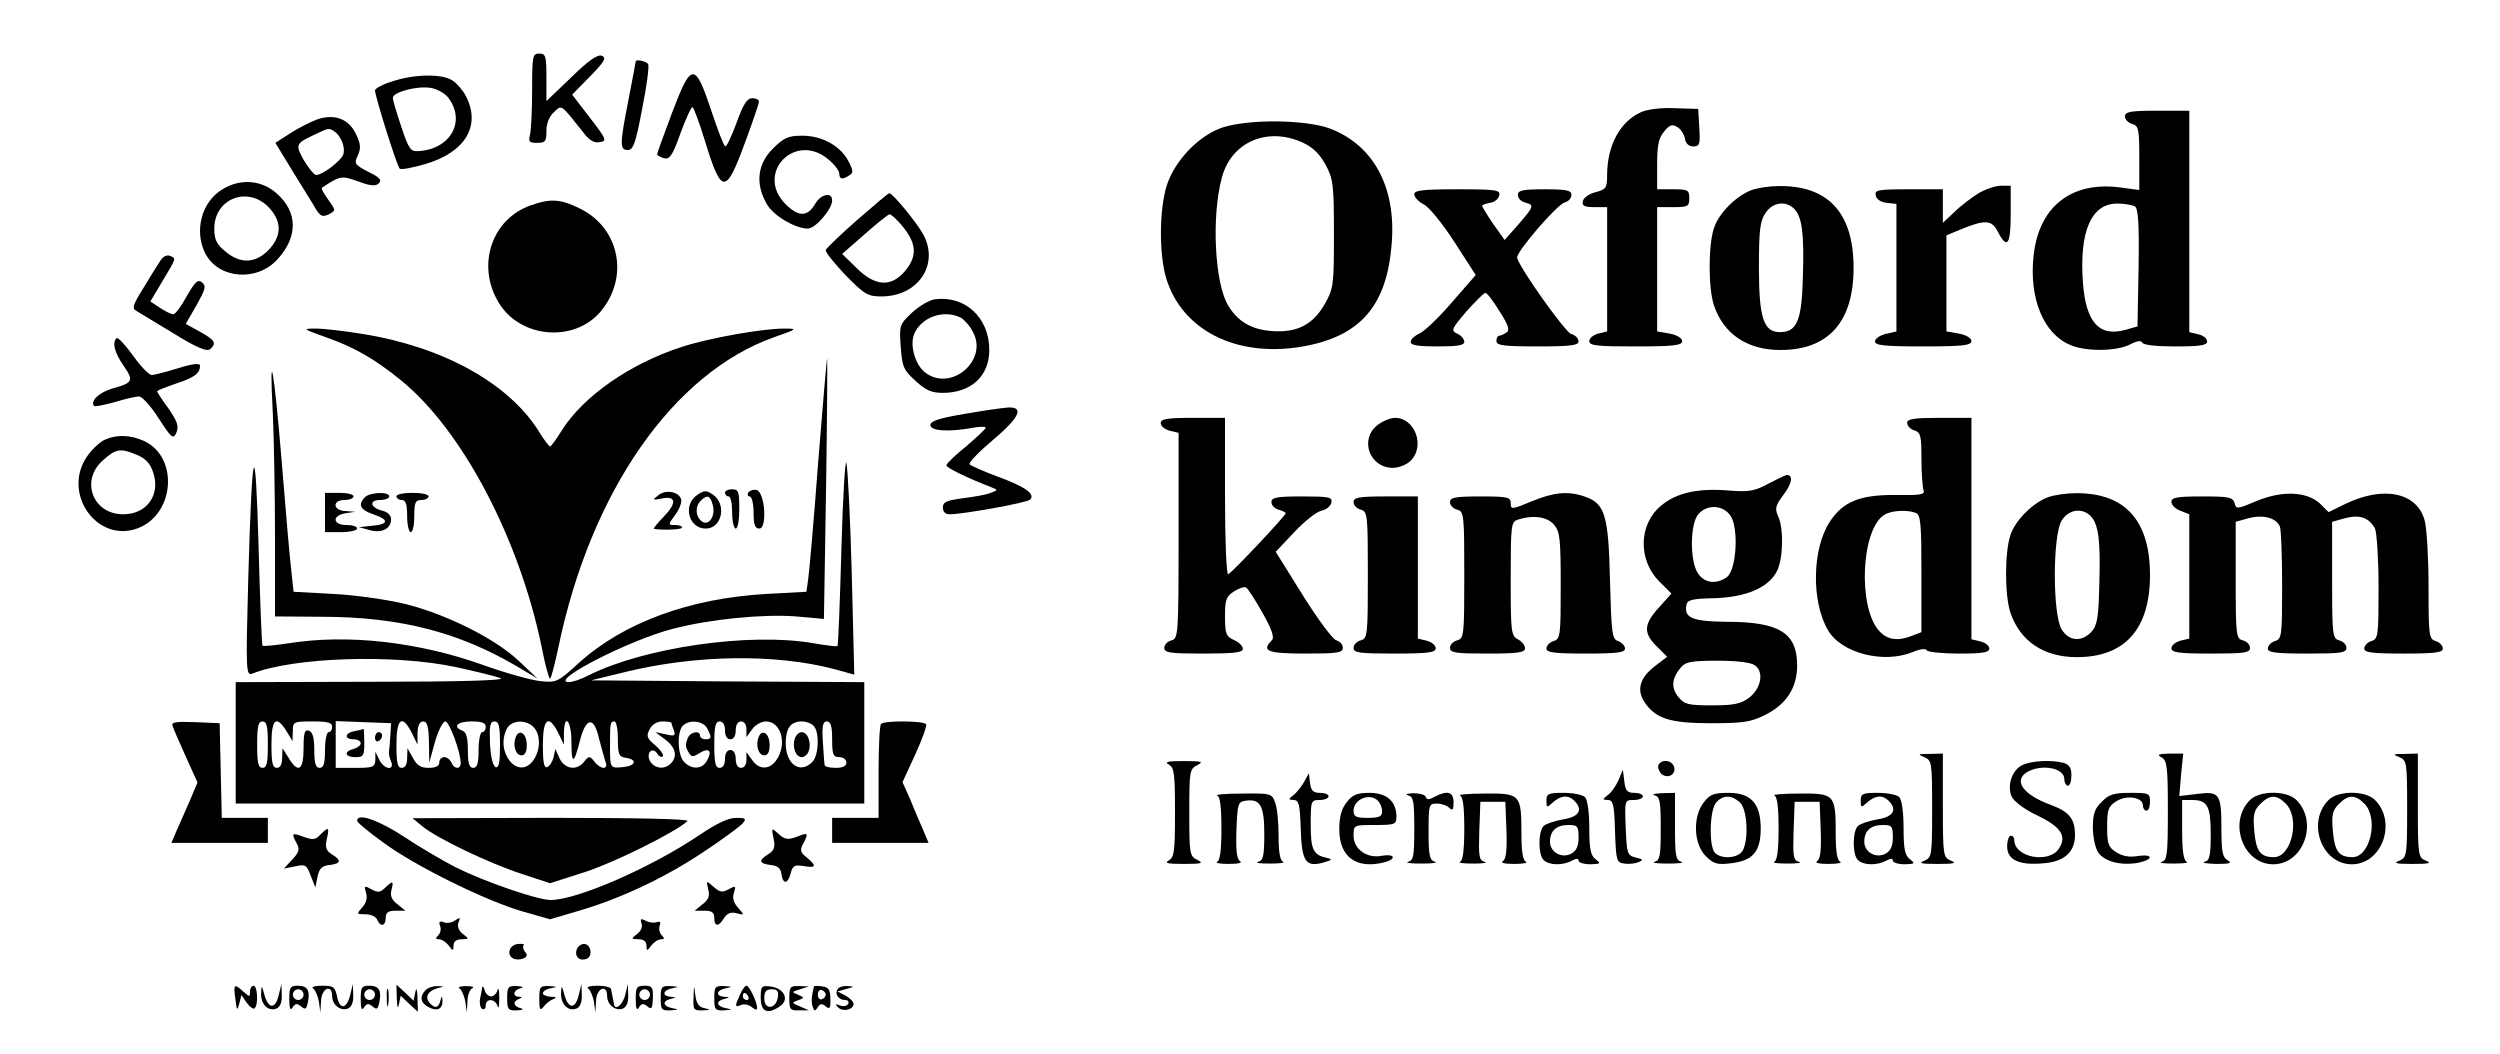 <?xml version="1.0" standalone="no"?>
<!DOCTYPE svg PUBLIC "-//W3C//DTD SVG 20010904//EN"
 "http://www.w3.org/TR/2001/REC-SVG-20010904/DTD/svg10.dtd">
<svg version="1.0" xmlns="http://www.w3.org/2000/svg"
 width="700pt" height="295pt" viewBox="0 0 700 295"
 preserveAspectRatio="xMidYMid meet">

<g transform="translate(0,295) scale(0.1,-0.1)"
fill="#000000" stroke="none">
<path d="M1490 2698 c0 -57 -3 -113 -6 -125 -5 -20 -2 -23 20 -23 23 0 26 4
26 33 0 22 8 41 21 53 23 21 17 25 84 -59 15 -20 29 -28 44 -25 21 3 20 7 -27
68 l-50 65 50 51 c41 42 47 52 33 58 -12 4 -37 -13 -86 -61 l-69 -66 0 66 c0
60 -2 67 -20 67 -19 0 -20 -7 -20 -102z"/>
<path d="M1780 2778 c0 -2 -9 -49 -20 -106 -25 -127 -25 -142 -2 -142 15 0 22
19 40 115 13 64 20 120 17 125 -5 9 -35 15 -35 8z"/>
<path d="M1882 2635 c-23 -61 -42 -114 -42 -117 0 -3 9 -8 19 -11 16 -4 24 7
46 69 15 41 30 74 34 74 3 0 19 -43 35 -95 46 -150 58 -151 111 -7 22 59 40
112 40 117 0 6 -8 10 -19 10 -14 0 -25 -17 -43 -67 -14 -38 -28 -68 -32 -68
-4 0 -21 45 -39 99 -46 138 -56 138 -110 -4z"/>
<path d="M1098 2722 c-27 -8 -48 -20 -48 -25 0 -16 61 -211 69 -219 3 -4 36 2
73 13 111 33 155 107 113 189 -8 16 -25 36 -37 44 -29 20 -107 19 -170 -2z
m155 -43 c53 -65 11 -146 -80 -152 -23 -2 -28 4 -49 67 -13 39 -24 75 -24 82
0 16 67 34 105 28 17 -2 38 -14 48 -25z"/>
<path d="M4595 2636 c-58 -26 -94 -91 -95 -173 0 -39 -2 -43 -32 -51 -18 -4
-34 -16 -36 -25 -3 -13 4 -17 32 -17 l36 0 0 -174 0 -174 -25 -6 c-14 -4 -25
-13 -25 -21 0 -13 22 -15 130 -15 107 0 130 3 130 15 0 8 -14 17 -35 21 l-35
6 0 174 0 174 45 0 c41 0 45 2 45 25 0 23 -4 25 -45 25 l-45 0 0 69 c0 53 4
74 19 92 16 20 23 22 38 13 10 -6 19 -21 21 -33 2 -13 11 -21 23 -21 18 0 20
6 17 53 l-3 52 -65 2 c-38 2 -77 -3 -95 -11z"/>
<path d="M5950 2624 c0 -9 9 -18 20 -21 18 -5 20 -14 20 -95 l0 -90 -45 6
c-142 22 -236 -50 -251 -190 -13 -120 28 -219 103 -250 43 -19 131 -18 168 2
19 10 31 11 33 5 2 -7 39 -11 93 -11 69 0 89 3 89 14 0 8 -11 17 -25 20 l-25
6 0 310 0 310 -90 0 c-76 0 -90 -3 -90 -16z m28 -252 c9 -7 12 -48 10 -172
l-3 -164 -32 -9 c-75 -22 -113 20 -121 134 -10 142 24 219 96 219 21 0 43 -4
50 -8z"/>
<path d="M889 2616 c-19 -7 -53 -24 -76 -39 l-42 -27 50 -82 c28 -46 58 -93
65 -106 12 -18 18 -20 35 -12 20 11 19 11 -2 41 -12 17 -20 31 -18 33 51 34
55 35 102 18 35 -13 49 -14 58 -5 9 9 1 17 -30 32 -38 20 -40 23 -29 46 9 20
8 32 -5 59 -20 43 -60 58 -108 42z m47 -34 c19 -12 32 -46 25 -65 -7 -18 -58
-57 -76 -57 -5 0 -21 19 -34 41 -25 45 -24 47 34 74 35 17 37 17 51 7z"/>
<path d="M3426 2594 c-67 -21 -136 -92 -159 -163 -21 -67 -22 -190 -2 -259 44
-146 195 -223 378 -193 166 28 241 114 254 292 12 156 -52 273 -173 319 -67
25 -222 27 -298 4z m221 -43 c30 -14 48 -32 65 -63 21 -39 23 -55 23 -193 0
-141 -1 -153 -25 -195 -33 -59 -78 -82 -148 -77 -58 4 -97 27 -124 73 -37 64
-46 248 -17 356 26 100 127 144 226 99z"/>
<path d="M2165 2535 c-45 -45 -51 -100 -17 -158 19 -32 79 -67 114 -67 21 0
68 54 68 79 0 24 -31 18 -47 -9 -22 -38 -47 -38 -84 -1 -85 86 27 203 120 125
17 -14 31 -32 31 -40 0 -16 9 -18 28 -5 12 7 11 14 -2 39 -22 43 -74 72 -129
72 -40 0 -51 -5 -82 -35z"/>
<path d="M623 2420 c-59 -35 -80 -117 -48 -180 37 -71 144 -80 202 -16 58 63
57 133 -3 185 -42 37 -101 42 -151 11z m128 -49 c39 -40 39 -82 0 -122 -37
-37 -79 -38 -120 -3 -25 20 -31 34 -31 64 0 83 92 120 151 61z"/>
<path d="M4905 2418 c-42 -15 -93 -65 -106 -107 -16 -48 -16 -167 0 -216 27
-80 93 -125 186 -125 135 0 205 79 205 230 0 154 -71 231 -210 229 -25 0 -58
-5 -75 -11z m119 -53 c22 -23 28 -69 24 -193 -3 -120 -17 -152 -64 -152 -46 0
-59 40 -59 180 0 104 3 131 18 153 20 31 57 36 81 12z"/>
<path d="M5540 2409 c-19 -12 -50 -35 -67 -52 l-33 -31 0 47 0 47 -96 0 c-86
0 -95 -2 -92 -17 2 -11 14 -19 31 -21 l27 -3 0 -179 0 -178 -30 -7 c-16 -4
-30 -13 -30 -21 0 -11 25 -14 135 -14 111 0 135 3 135 15 0 8 -14 17 -35 21
l-35 6 0 135 0 134 36 15 c72 30 91 29 108 -5 26 -50 36 -37 36 49 l0 80 -27
0 c-16 0 -44 -10 -63 -21z"/>
<path d="M3960 2406 c0 -8 12 -21 26 -28 15 -7 53 -54 86 -105 l60 -93 -67
-77 c-37 -43 -78 -82 -91 -87 -13 -6 -24 -16 -24 -23 0 -10 20 -13 75 -13 56
0 75 3 75 13 0 8 -9 18 -20 23 -18 8 -16 13 26 62 25 28 49 52 53 52 5 0 22
-23 40 -52 25 -39 29 -53 19 -59 -7 -5 -16 -9 -20 -9 -5 0 -8 -7 -8 -15 0 -12
19 -15 115 -15 93 0 115 3 115 14 0 8 -9 18 -21 21 -17 6 -142 181 -151 213
-5 14 112 150 133 155 11 3 19 12 19 21 0 13 -13 16 -75 16 -62 0 -75 -3 -75
-16 0 -9 9 -18 20 -21 27 -7 25 -11 -19 -62 l-38 -43 -32 45 c-17 25 -31 48
-31 51 0 2 10 6 22 8 13 2 24 11 26 21 3 15 -8 17 -117 17 -99 0 -121 -3 -121
-14z"/>
<path d="M2400 2334 c-47 -41 -86 -79 -88 -84 -2 -5 23 -36 55 -70 54 -55 63
-60 101 -60 102 0 162 88 118 172 -16 31 -87 118 -96 117 -3 0 -43 -34 -90
-75z m117 -6 c50 -55 54 -93 17 -137 -39 -46 -84 -43 -136 9 l-40 39 64 56
c34 30 65 55 69 55 3 0 15 -10 26 -22z"/>
<path d="M1486 2375 c-109 -38 -152 -167 -91 -270 59 -102 212 -116 287 -27
80 96 53 232 -56 287 -56 28 -84 30 -140 10z"/>
<path d="M447 2217 c-8 -12 -29 -46 -47 -76 -27 -43 -31 -55 -19 -61 8 -5 55
-33 104 -63 65 -40 93 -52 103 -45 19 17 15 25 -28 49 l-40 22 30 52 c25 45
28 54 16 64 -12 10 -19 3 -43 -38 -15 -28 -32 -51 -38 -51 -5 0 -22 8 -37 18
l-27 18 34 57 c40 67 39 63 20 71 -9 3 -20 -3 -28 -17z"/>
<path d="M2618 2112 c-16 -2 -44 -19 -64 -37 -36 -34 -36 -36 -32 -96 4 -56 8
-65 41 -95 29 -27 45 -34 77 -34 79 0 130 47 130 120 0 90 -67 153 -152 142z
m73 -52 c10 -6 26 -24 34 -41 41 -78 -60 -165 -132 -114 -29 20 -46 75 -34
108 19 49 84 72 132 47z"/>
<path d="M912 2006 c82 -29 137 -61 211 -121 171 -139 331 -442 394 -748 9
-48 20 -87 23 -87 3 0 13 38 23 85 90 438 322 771 605 871 66 23 66 24 27 24
-61 0 -212 -27 -285 -51 -146 -47 -276 -138 -337 -234 -15 -25 -30 -45 -33
-45 -3 0 -18 20 -33 45 -85 133 -267 234 -492 270 -49 8 -108 15 -130 15 -39
0 -38 -1 27 -24z"/>
<path d="M326 2003 c-12 -13 -6 -39 20 -77 29 -42 27 -48 -32 -64 -37 -11 -63
-36 -50 -49 2 -2 28 3 57 11 29 9 60 16 68 16 9 0 34 -28 55 -61 37 -57 41
-60 50 -40 7 18 3 30 -22 67 -18 24 -32 46 -32 48 0 3 24 12 53 22 51 17 67
28 67 50 0 8 -20 6 -61 -7 -33 -10 -67 -19 -74 -19 -8 0 -32 25 -53 55 -22 30
-42 52 -46 48z"/>
<path d="M2291 1657 c-12 -161 -25 -308 -28 -328 l-5 -36 -112 -6 c-214 -12
-400 -80 -525 -193 -59 -54 -63 -56 -109 -51 -26 3 -99 23 -162 46 -181 64
-376 86 -541 60 -39 -6 -72 -9 -74 -7 -2 2 -7 127 -11 278 -9 322 -18 293 -29
-94 -7 -259 -6 -269 12 -262 115 46 399 55 570 18 56 -12 112 -26 125 -31 15
-6 -112 -10 -359 -10 l-383 -1 0 -170 0 -170 880 0 880 0 0 170 0 170 -382 2
-383 3 94 23 c199 49 423 52 589 8 l54 -15 -7 280 c-4 154 -11 294 -15 312 -3
18 -10 -89 -14 -238 -4 -148 -9 -271 -11 -274 -2 -2 -33 2 -68 8 -178 31 -474
-12 -629 -90 -21 -11 -45 -19 -55 -19 -59 1 169 118 290 149 106 28 256 42
346 35 l78 -7 6 364 c3 200 4 365 3 366 -1 1 -12 -129 -25 -290z m-1541 -792
c0 -51 -3 -65 -15 -65 -12 0 -15 14 -15 65 0 51 3 65 15 65 12 0 15 -14 15
-65z m52 38 l17 -28 1 28 c0 26 2 27 55 27 42 0 55 -3 55 -15 0 -8 -4 -15 -10
-15 -5 0 -10 -22 -10 -50 0 -38 -4 -50 -15 -50 -11 0 -15 12 -15 49 0 34 -4
51 -15 55 -12 4 -15 -5 -15 -49 0 -62 -15 -72 -42 -27 l-17 27 -1 -27 c0 -18
-5 -28 -15 -28 -12 0 -15 14 -15 65 0 72 13 84 42 38z m291 -13 c-1 -19 -3
-39 -4 -45 -1 -5 2 -18 6 -27 11 -27 -20 -23 -33 5 l-11 22 0 -22 c-1 -21 -6
-23 -56 -23 l-55 0 0 65 0 66 78 -3 77 -3 -2 -35z m60 8 l16 -33 0 33 c1 21 6
32 16 32 11 0 15 -13 16 -57 l1 -58 16 58 c9 31 22 57 29 57 11 0 43 -86 43
-117 0 -18 -19 -17 -26 2 -4 8 -12 15 -20 15 -8 0 -14 -7 -14 -15 0 -10 -10
-15 -30 -15 -22 0 -33 7 -44 28 l-15 27 -1 -27 c0 -18 -5 -28 -15 -28 -12 0
-15 14 -15 65 0 74 16 86 43 33z m207 17 c0 -8 -4 -15 -10 -15 -5 0 -10 -22
-10 -50 0 -38 -4 -50 -15 -50 -11 0 -15 12 -15 49 0 34 -4 51 -15 55 -29 11
-15 26 25 26 29 0 40 -4 40 -15z m40 -51 c0 -48 -3 -65 -12 -62 -8 3 -14 28
-16 66 -2 51 0 62 13 62 12 0 15 -13 15 -66z m94 50 c20 -20 20 -63 0 -92 -42
-60 -110 22 -74 89 13 23 53 25 74 3z m69 -16 l16 -33 0 33 c1 57 21 34 21
-25 0 -65 7 -64 24 4 17 65 39 68 53 6 7 -26 15 -56 18 -65 5 -11 2 -18 -5
-18 -7 0 -19 8 -26 18 -13 16 -15 16 -28 0 -20 -27 -54 -22 -69 8 l-12 27 -5
-23 c-3 -13 -11 -25 -18 -28 -9 -3 -12 15 -12 62 0 75 16 87 43 34z m167 -17
c0 -44 3 -50 23 -53 33 -5 27 -23 -10 -26 -35 -3 -35 -4 -35 63 0 60 1 65 12
65 6 0 10 -22 10 -49z m150 45 c0 -2 3 -12 7 -22 5 -14 2 -16 -23 -10 l-29 6
28 -21 c29 -22 35 -47 15 -67 -18 -18 -46 -14 -58 7 -12 23 7 42 21 20 4 -7
11 -10 15 -7 3 4 -6 18 -21 31 -24 20 -26 26 -16 45 7 14 21 22 36 22 14 0 25
-2 25 -4z m100 -15 c13 -26 13 -31 -5 -31 -8 0 -15 5 -15 10 0 16 -27 11 -34
-6 -8 -20 -7 -26 3 -42 7 -12 12 -12 29 -1 27 17 37 7 22 -20 -13 -25 -42 -27
-64 -5 -19 18 -21 85 -4 102 18 18 56 14 68 -7z m50 -6 c0 -16 6 -25 15 -25 9
0 15 9 15 25 0 16 6 25 15 25 9 0 15 -9 15 -22 l0 -22 16 22 c8 12 26 22 39
22 42 0 60 -64 29 -108 -19 -28 -49 -28 -68 0 l-16 22 0 -22 c0 -13 -6 -22
-15 -22 -9 0 -15 9 -15 25 0 16 -6 25 -15 25 -9 0 -15 -9 -15 -25 0 -16 -6
-25 -15 -25 -12 0 -15 14 -15 65 0 51 3 65 15 65 9 0 15 -9 15 -25z m248 13
c17 -17 15 -84 -4 -102 -34 -34 -74 -6 -74 53 0 42 14 61 45 61 12 0 26 -5 33
-12z m52 -38 c0 -43 3 -50 20 -50 11 0 20 -7 20 -15 0 -10 -10 -15 -30 -15
-16 0 -31 3 -31 8 -1 4 -3 33 -5 65 -3 45 0 57 11 57 11 0 15 -13 15 -50z"/>
<path d="M993 903 c-28 -5 -30 -23 -3 -23 11 0 20 -5 20 -11 0 -6 -9 -13 -20
-16 -28 -7 -25 -23 5 -23 23 0 25 4 25 40 0 22 -1 39 -2 39 -2 -1 -13 -4 -25
-6z"/>
<path d="M1050 884 c0 -8 5 -12 10 -9 6 3 10 10 10 16 0 5 -4 9 -10 9 -5 0
-10 -7 -10 -16z"/>
<path d="M1444 886 c-9 -23 0 -51 16 -51 10 0 15 10 15 29 0 32 -21 47 -31 22z"/>
<path d="M2124 886 c-9 -23 0 -51 16 -51 10 0 15 10 15 29 0 32 -21 47 -31 22z"/>
<path d="M2225 881 c-7 -23 3 -51 20 -51 7 0 16 7 19 16 9 23 -2 54 -19 54 -8
0 -16 -8 -20 -19z"/>
<path d="M764 1791 c3 -68 6 -224 6 -346 l0 -221 138 -1 c212 -1 376 -43 538
-138 l59 -35 -53 50 c-67 63 -206 132 -322 160 -47 11 -135 24 -197 27 l-111
6 -6 56 c-4 31 -16 169 -27 306 -22 267 -36 341 -25 136z"/>
<path d="M2700 1791 c-70 -12 -95 -20 -95 -31 0 -17 51 -20 118 -8 20 4 37 4
37 0 -1 -4 -26 -27 -55 -52 -30 -24 -55 -48 -55 -53 0 -7 60 -36 125 -61 20
-8 20 -8 -1 -16 -11 -5 -46 -11 -77 -15 -47 -6 -57 -11 -57 -26 0 -12 7 -19
19 -19 37 0 216 32 225 41 16 15 -13 36 -89 64 -41 15 -77 31 -80 35 -3 5 26
35 64 67 75 63 90 94 44 92 -16 -1 -71 -9 -123 -18z"/>
<path d="M3250 1765 c0 -8 11 -17 25 -21 l25 -6 0 -288 c0 -279 -1 -288 -20
-293 -11 -3 -20 -12 -20 -21 0 -14 16 -16 110 -16 85 0 110 3 110 13 0 8 -11
19 -25 25 -22 10 -25 18 -25 66 0 46 3 56 25 70 14 9 30 14 34 11 5 -3 26 -35
46 -71 27 -48 34 -69 26 -77 -30 -30 -12 -37 94 -37 89 0 105 2 105 16 0 9 -8
18 -18 21 -10 2 -52 59 -94 126 l-76 122 52 55 c28 30 62 57 76 60 14 3 26 13
28 23 3 15 -6 17 -82 17 -72 0 -86 -3 -86 -16 0 -9 9 -18 20 -21 11 -3 20 -8
20 -10 0 -7 -151 -167 -161 -171 -5 -2 -9 96 -9 217 l0 221 -90 0 c-73 0 -90
-3 -90 -15z"/>
<path d="M3856 1759 c-50 -40 -21 -119 44 -119 17 0 39 9 50 20 41 41 12 120
-44 120 -13 0 -35 -9 -50 -21z"/>
<path d="M5340 1766 c0 -8 9 -18 20 -21 18 -6 20 -15 20 -80 0 -40 3 -80 6
-88 4 -12 -9 -14 -78 -13 -99 1 -147 -18 -184 -74 -50 -75 -53 -223 -6 -304
37 -65 156 -95 237 -62 21 9 37 11 40 5 4 -5 44 -9 91 -9 65 0 84 3 84 14 0 8
-11 17 -25 20 l-25 6 0 310 0 310 -90 0 c-71 0 -90 -3 -90 -14z m24 -252 c14
-5 16 -30 16 -170 l0 -164 -26 -10 c-40 -16 -69 -12 -92 13 -61 66 -51 287 15
326 20 12 63 14 87 5z"/>
<path d="M290 1717 c-13 -7 -35 -28 -47 -46 -70 -104 30 -243 143 -200 103 39
115 198 18 244 -39 18 -80 19 -114 2z m94 -41 c24 -10 37 -24 45 -49 21 -63
-18 -117 -84 -117 -85 0 -121 94 -57 151 37 33 49 35 96 15z"/>
<path d="M4950 1595 c-39 -21 -54 -23 -115 -18 -82 6 -142 -7 -184 -43 -63
-52 -65 -152 -5 -212 l34 -34 -35 -39 c-43 -47 -44 -72 -6 -109 l29 -29 -34
-26 c-42 -32 -52 -66 -30 -100 31 -47 71 -60 186 -60 90 0 112 3 152 23 60 30
90 76 90 139 0 91 -50 122 -198 122 -96 1 -119 11 -112 47 2 14 16 18 78 19
89 3 151 29 175 75 18 34 20 119 4 154 -10 22 -8 30 15 61 24 31 28 56 8 55
-4 -1 -27 -12 -52 -25z m-104 -90 c23 -36 16 -152 -11 -171 -29 -21 -63 -17
-81 11 -23 35 -22 140 2 166 25 28 70 25 90 -6z m68 -418 c26 -19 17 -65 -17
-91 -23 -17 -43 -21 -104 -21 -67 0 -77 3 -94 24 -21 26 -18 53 9 84 12 14 32
17 102 17 55 0 93 -5 104 -13z"/>
<path d="M1843 1563 c-17 -13 -16 -14 9 -9 41 9 44 -12 7 -50 -18 -19 -31 -34
-28 -35 28 -4 79 -2 79 4 0 4 -9 7 -20 7 -20 0 -20 0 1 29 12 16 19 36 16 44
-8 21 -44 27 -64 10z"/>
<path d="M1952 1564 c-41 -28 -24 -94 24 -94 46 0 60 69 19 96 -18 12 -24 11
-43 -2z m44 -29 c8 -32 -13 -60 -32 -44 -17 14 -18 41 -2 57 18 18 27 15 34
-13z"/>
<path d="M2030 1570 c0 -5 5 -10 10 -10 6 0 10 -20 10 -45 0 -25 5 -45 10 -45
6 0 10 25 10 55 0 48 -2 55 -20 55 -11 0 -20 -4 -20 -10z"/>
<path d="M2095 1571 c-3 -6 -1 -11 4 -11 6 0 11 -20 11 -45 0 -34 4 -45 16
-45 23 0 16 103 -8 108 -9 2 -19 -2 -23 -7z"/>
<path d="M910 1515 l0 -55 45 0 c25 0 45 5 45 10 0 6 -13 10 -30 10 -39 0 -41
27 -2 33 l27 4 -27 2 c-36 1 -39 31 -3 31 14 0 25 5 25 10 0 6 -18 10 -40 10
l-40 0 0 -55z"/>
<path d="M1022 1558 c-21 -21 -13 -36 23 -48 45 -15 44 -28 -2 -32 l-38 -4 29
-8 c34 -10 61 3 61 30 0 11 -9 20 -24 24 -34 8 -39 30 -7 30 14 0 26 5 26 10
0 14 -54 12 -68 -2z"/>
<path d="M1110 1560 c0 -5 7 -10 15 -10 11 0 15 -12 15 -45 0 -25 5 -45 10
-45 6 0 10 20 10 45 0 38 3 45 20 45 11 0 20 5 20 10 0 6 -20 10 -45 10 -25 0
-45 -4 -45 -10z"/>
<path d="M4288 1546 c-55 -23 -58 -23 -58 -5 0 17 -8 19 -85 19 -71 0 -85 -3
-85 -16 0 -9 9 -18 20 -21 19 -5 20 -14 20 -183 0 -169 -1 -178 -20 -183 -11
-3 -20 -12 -20 -21 0 -14 16 -16 105 -16 86 0 105 3 105 15 0 8 -9 19 -20 25
-19 10 -20 21 -20 170 0 150 1 159 20 165 44 14 83 8 102 -15 16 -19 18 -42
18 -170 0 -140 -1 -149 -20 -155 -11 -3 -20 -13 -20 -21 0 -11 21 -14 110 -14
89 0 110 3 110 14 0 8 -9 17 -19 21 -17 5 -19 19 -23 168 -4 183 -14 217 -69
236 -48 17 -88 13 -151 -13z"/>
<path d="M5735 1558 c-42 -15 -93 -65 -106 -107 -16 -48 -16 -167 0 -216 27
-80 93 -125 186 -125 135 0 205 79 205 230 0 154 -71 231 -210 229 -25 0 -58
-5 -75 -11z m119 -53 c22 -23 28 -69 24 -193 -2 -91 -6 -114 -22 -131 -27 -29
-62 -27 -83 6 -26 40 -26 266 0 306 20 31 57 36 81 12z"/>
<path d="M6318 1547 c-54 -23 -57 -23 -61 -6 -5 17 -16 19 -91 19 -70 0 -86
-3 -86 -15 0 -9 11 -20 25 -25 l25 -10 0 -174 0 -174 -25 -6 c-14 -4 -25 -13
-25 -21 0 -12 20 -15 110 -15 94 0 110 2 110 16 0 9 -9 18 -20 21 -19 5 -20
14 -20 169 l0 163 36 10 c41 11 78 1 88 -24 3 -9 6 -83 6 -165 0 -140 -1 -149
-20 -155 -11 -3 -20 -13 -20 -21 0 -11 21 -14 110 -14 94 0 110 2 110 16 0 9
-9 18 -20 21 -19 5 -20 14 -20 169 l0 163 36 10 c41 11 67 2 84 -29 5 -10 10
-84 10 -164 0 -136 -1 -145 -20 -151 -11 -3 -20 -13 -20 -21 0 -11 21 -14 110
-14 89 0 110 3 110 14 0 8 -9 18 -20 21 -19 6 -20 15 -20 153 0 81 -5 164 -11
185 -21 78 -115 98 -222 46 l-47 -23 -24 24 c-37 34 -106 37 -178 7z"/>
<path d="M3790 1544 c0 -9 9 -18 20 -21 19 -5 20 -14 20 -183 0 -169 -1 -178
-20 -183 -11 -3 -20 -12 -20 -21 0 -14 16 -16 115 -16 95 0 115 3 115 15 0 8
-11 17 -25 21 l-25 6 0 199 0 199 -90 0 c-76 0 -90 -3 -90 -16z"/>
<path d="M483 918 c2 -7 19 -46 37 -86 l33 -73 -22 -52 c-13 -29 -29 -67 -37
-84 l-14 -33 135 0 135 0 0 35 0 35 -65 0 -64 0 -3 133 -3 132 -69 3 c-53 2
-67 0 -63 -10z"/>
<path d="M2467 923 c-4 -3 -7 -64 -7 -135 l0 -128 -65 0 -65 0 0 -35 0 -35
135 0 135 0 -16 38 c-9 20 -25 58 -36 85 l-21 47 36 78 c19 42 33 80 30 84 -5
10 -117 11 -126 1z"/>
<path d="M5388 830 c21 -9 22 -14 22 -145 0 -131 -1 -136 -22 -145 -18 -7 -9
-9 37 -9 46 0 55 2 38 9 -22 9 -23 13 -23 155 l0 145 -37 -1 c-33 0 -35 -1
-15 -9z"/>
<path d="M6053 829 c15 -9 17 -27 17 -149 0 -124 -2 -139 -17 -143 -10 -3 5
-5 32 -5 28 0 44 2 38 5 -9 3 -13 31 -13 89 l0 84 28 0 c43 0 52 -17 52 -96 0
-61 -3 -73 -17 -77 -10 -3 5 -5 32 -6 38 0 46 2 33 10 -15 8 -18 24 -18 87 0
100 -5 107 -68 99 l-50 -6 5 60 6 59 -39 0 c-31 -1 -36 -3 -21 -11z"/>
<path d="M6718 830 c21 -9 22 -14 22 -145 0 -131 -1 -136 -22 -145 -18 -7 -9
-9 37 -9 46 0 55 2 38 9 -22 9 -23 13 -23 155 l0 145 -37 -1 c-33 0 -35 -1
-15 -9z"/>
<path d="M3273 809 c15 -9 17 -26 17 -134 0 -108 -2 -125 -17 -134 -14 -8 -3
-10 42 -10 50 0 56 2 38 11 -22 11 -23 16 -23 133 0 117 1 122 23 133 18 9 12
11 -38 11 -45 0 -56 -2 -42 -10z"/>
<path d="M4644 809 c-3 -6 0 -17 7 -25 18 -17 44 -2 36 20 -7 18 -33 21 -43 5z"/>
<path d="M5663 808 c-30 -14 -44 -59 -30 -89 7 -14 37 -36 69 -51 69 -33 86
-59 63 -94 -28 -43 -125 -25 -125 24 0 7 -4 12 -10 12 -5 0 -10 -14 -10 -30 0
-38 34 -54 104 -47 57 5 86 32 86 79 0 45 -16 65 -67 84 -80 29 -108 70 -64
94 41 21 101 9 101 -21 0 -10 5 -19 10 -19 6 0 10 13 10 29 0 21 -6 30 -22 35
-34 9 -90 6 -115 -6z"/>
<path d="M4532 766 c-7 -16 -20 -35 -30 -42 -16 -13 -16 -13 0 -14 15 0 18
-13 20 -87 3 -83 4 -88 26 -91 13 -2 31 0 40 4 14 6 13 8 -8 13 -24 6 -25 11
-28 84 -3 77 -3 77 23 77 14 0 25 5 25 10 0 6 -11 10 -24 10 -20 0 -25 6 -28
33 l-4 32 -12 -29z"/>
<path d="M3651 760 c-8 -14 -21 -30 -30 -37 -14 -11 -14 -12 1 -13 15 0 18
-13 20 -81 3 -92 14 -108 64 -94 24 7 26 9 9 13 -38 8 -45 23 -45 93 0 67 1
69 25 69 14 0 25 5 25 10 0 6 -11 10 -24 10 -19 0 -25 6 -28 28 l-3 27 -14
-25z"/>
<path d="M3408 723 c8 -3 12 -31 12 -93 0 -61 -4 -90 -12 -93 -7 -3 7 -6 32
-6 27 0 40 3 32 8 -9 5 -12 30 -10 87 3 74 4 79 26 82 41 6 52 -14 52 -93 0
-62 -3 -74 -17 -78 -10 -3 5 -5 32 -5 28 0 44 2 38 5 -9 3 -13 28 -13 73 0 38
-4 80 -10 94 -9 24 -12 25 -92 24 -46 0 -77 -3 -70 -5z"/>
<path d="M3771 704 c-15 -19 -21 -41 -21 -76 0 -78 48 -113 128 -92 33 9 27
24 -8 18 -42 -9 -80 18 -80 56 0 30 0 30 60 30 56 0 60 2 60 23 0 43 -27 67
-75 67 -35 0 -48 -5 -64 -26z m87 4 c7 -7 12 -20 12 -30 0 -14 -8 -18 -40 -18
-33 0 -40 3 -40 20 0 32 45 51 68 28z"/>
<path d="M3943 723 c15 -4 17 -17 17 -93 0 -76 -2 -89 -17 -93 -10 -3 7 -5 37
-5 30 0 47 2 38 5 -15 4 -18 17 -18 84 0 76 1 79 23 79 13 0 28 -5 35 -12 9
-9 12 -6 12 15 0 30 -17 35 -53 16 -16 -9 -22 -9 -25 0 -2 6 -18 10 -35 10
-18 -1 -24 -3 -14 -6z"/>
<path d="M4088 723 c8 -3 12 -31 12 -93 0 -61 -4 -90 -12 -93 -7 -3 10 -5 37
-5 28 0 42 2 32 5 -16 4 -17 15 -15 86 l3 82 35 0 35 0 3 -79 c2 -57 -1 -82
-10 -87 -8 -5 5 -8 32 -8 25 0 39 3 33 6 -9 3 -13 29 -13 79 0 110 -3 113
-103 112 -45 0 -76 -3 -69 -5z"/>
<path d="M4330 708 c0 -20 1 -20 18 -5 22 20 43 22 60 5 25 -25 14 -45 -30
-52 -23 -4 -48 -12 -55 -18 -16 -13 -17 -80 -1 -96 15 -15 53 -16 79 -2 13 7
19 7 19 0 0 -5 15 -10 33 -10 29 1 30 2 15 14 -14 10 -18 28 -18 88 0 44 -5
79 -12 86 -7 7 -34 12 -60 12 -42 0 -48 -2 -48 -22z m90 -103 c0 -24 -6 -37
-20 -45 -27 -15 -60 4 -60 33 0 31 18 47 52 47 25 0 28 -3 28 -35z"/>
<path d="M4633 723 c15 -4 17 -17 17 -93 0 -76 -2 -89 -17 -93 -10 -3 7 -5 37
-5 30 0 47 2 38 5 -16 4 -18 17 -18 99 l0 94 -37 -1 c-21 -1 -30 -3 -20 -6z"/>
<path d="M4771 704 c-32 -40 -29 -117 5 -151 22 -22 32 -25 72 -20 60 7 82 33
82 97 0 70 -27 100 -90 100 -41 0 -52 -4 -69 -26z m101 -1 c20 -18 25 -101 8
-134 -12 -22 -59 -26 -78 -7 -18 18 -15 123 4 142 20 21 43 20 66 -1z"/>
<path d="M4968 723 c8 -3 12 -31 12 -93 0 -61 -4 -90 -12 -93 -7 -3 10 -5 37
-5 28 0 42 2 32 5 -16 4 -17 15 -15 86 l3 82 35 0 35 0 3 -79 c2 -57 -1 -82
-10 -87 -8 -5 5 -8 32 -8 25 0 39 3 33 6 -9 3 -13 29 -13 79 0 110 -3 113
-103 112 -45 0 -76 -3 -69 -5z"/>
<path d="M5210 708 c0 -20 1 -20 18 -5 22 20 43 22 60 5 25 -25 14 -45 -30
-52 -23 -4 -48 -12 -55 -18 -16 -13 -17 -80 -1 -96 15 -15 53 -16 79 -2 13 7
19 7 19 0 0 -5 15 -10 33 -10 29 1 30 2 15 14 -14 10 -18 28 -18 88 0 44 -5
79 -12 86 -7 7 -34 12 -60 12 -42 0 -48 -2 -48 -22z m90 -103 c0 -24 -6 -37
-20 -45 -27 -15 -60 4 -60 33 0 31 18 47 52 47 25 0 28 -3 28 -35z"/>
<path d="M5885 705 c-20 -19 -25 -34 -25 -72 0 -27 7 -58 15 -70 18 -26 64
-37 111 -29 45 9 44 26 -1 19 -23 -4 -43 0 -60 11 -22 14 -25 24 -25 71 0 47
3 57 25 71 29 19 75 12 75 -11 0 -8 5 -15 10 -15 6 0 10 11 10 25 0 24 -3 25
-55 25 -46 0 -60 -4 -80 -25z"/>
<path d="M6300 710 c-62 -62 -20 -180 65 -180 85 0 127 118 65 180 -27 27
-103 27 -130 0z m100 -10 c41 -41 17 -150 -33 -150 -38 0 -50 16 -55 73 -4 46
-1 58 17 76 26 26 45 27 71 1z"/>
<path d="M6520 710 c-62 -62 -20 -180 65 -180 85 0 127 118 65 180 -27 27
-103 27 -130 0z m100 -10 c41 -41 17 -150 -33 -150 -38 0 -50 16 -55 73 -4 46
-1 58 17 76 26 26 45 27 71 1z"/>
<path d="M1000 652 c0 -5 33 -32 73 -61 91 -67 289 -164 390 -193 l77 -22 78
23 c118 34 243 93 351 165 53 35 103 72 110 80 12 14 9 16 -18 16 -22 0 -55
-16 -104 -49 -135 -91 -342 -181 -415 -181 -37 0 -185 51 -267 92 -33 17 -97
54 -142 84 -73 48 -133 69 -133 46z"/>
<path d="M1183 636 c42 -34 186 -103 278 -133 l79 -26 100 32 c85 28 253 112
285 142 6 6 -143 9 -380 9 l-390 -1 28 -23z"/>
<path d="M897 613 c-14 -15 -22 -15 -47 -6 -33 12 -35 11 -19 -19 9 -16 6 -25
-13 -45 l-23 -25 31 6 c29 7 33 4 44 -26 l13 -33 6 30 c5 23 12 31 34 33 32 4
34 13 6 30 -16 10 -19 19 -14 43 8 34 5 35 -18 12z"/>
<path d="M2166 602 c5 -24 2 -33 -15 -44 -28 -17 -26 -26 7 -30 19 -2 28 -9
30 -25 4 -30 18 -29 26 2 6 22 11 24 36 20 35 -6 38 0 9 24 -18 14 -20 21 -10
39 16 30 14 32 -18 19 -25 -9 -33 -8 -51 8 -20 18 -20 18 -14 -13z"/>
<path d="M1078 464 c-13 -13 -20 -14 -38 -4 -20 11 -21 10 -15 -10 4 -14 1
-28 -11 -41 -16 -18 -16 -19 10 -19 15 0 29 -7 32 -15 9 -22 24 -18 24 5 0 15
7 20 28 20 l27 0 -22 18 c-16 12 -21 23 -17 40 7 26 4 27 -18 6z"/>
<path d="M1983 460 c5 -19 1 -29 -16 -42 l-22 -18 28 0 c20 0 27 -5 27 -20 0
-25 12 -26 27 -1 9 14 19 18 35 14 23 -6 23 -6 5 15 -13 14 -17 28 -12 42 6
20 5 21 -15 10 -18 -10 -25 -8 -42 7 -21 18 -21 18 -15 -7z"/>
<path d="M1271 371 c-8 -5 -21 -7 -29 -3 -11 4 -14 1 -10 -10 4 -9 1 -21 -5
-27 -8 -8 -8 -11 2 -11 8 0 20 -8 27 -17 13 -17 13 -17 14 0 0 11 8 17 23 17
21 1 21 1 3 15 -11 8 -16 21 -13 30 7 17 7 18 -12 6z"/>
<path d="M1796 365 c4 -9 -1 -22 -12 -30 -18 -14 -18 -14 4 -15 14 0 22 -6 22
-17 1 -17 1 -17 14 0 7 9 19 17 27 17 10 0 10 3 2 11 -6 6 -9 18 -6 27 4 10 1
13 -8 10 -8 -3 -22 -1 -31 4 -14 7 -16 5 -12 -7z"/>
<path d="M1427 289 c-5 -20 15 -31 38 -23 11 5 13 10 5 19 -5 6 -7 15 -4 18 4
3 -3 5 -14 4 -12 0 -23 -9 -25 -18z"/>
<path d="M1615 292 c-7 -20 7 -34 27 -27 19 7 13 42 -7 42 -8 0 -17 -7 -20
-15z"/>
<path d="M659 153 c4 -33 5 -35 11 -13 l6 24 15 -22 c9 -12 19 -19 22 -15 11
10 8 63 -3 63 -5 0 -10 -7 -10 -17 0 -15 -1 -15 -18 0 -26 24 -29 22 -23 -20z"/>
<path d="M731 169 c-1 -31 20 -52 43 -43 10 4 16 17 15 38 l-1 31 -7 -29 c-9
-41 -28 -43 -40 -4 -8 30 -9 31 -10 7z"/>
<path d="M810 153 c0 -27 3 -34 9 -24 8 12 13 12 24 3 12 -10 15 -8 19 11 7
34 -1 47 -28 47 -21 0 -24 -4 -24 -37z m40 12 c0 -8 -7 -15 -15 -15 -8 0 -15
7 -15 15 0 8 7 15 15 15 8 0 15 -7 15 -15z"/>
<path d="M877 182 c6 -4 13 -21 16 -37 l4 -30 2 33 c1 35 31 48 31 13 0 -24
23 -43 44 -35 10 4 16 17 15 38 l-1 31 -7 -29 c-9 -41 -30 -45 -37 -7 -6 28
-10 31 -43 31 -20 0 -31 -4 -24 -8z"/>
<path d="M1010 153 c0 -27 3 -34 9 -24 8 12 13 12 24 3 12 -10 15 -8 19 11 7
34 -1 47 -28 47 -21 0 -24 -4 -24 -37z m40 12 c0 -8 -7 -15 -15 -15 -8 0 -15
7 -15 15 0 8 7 15 15 15 8 0 15 -7 15 -15z"/>
<path d="M1083 155 c0 -22 2 -30 4 -17 2 12 2 30 0 40 -3 9 -5 -1 -4 -23z"/>
<path d="M1111 154 c1 -25 3 -31 6 -16 l5 24 24 -23 24 -22 -1 39 c-1 25 -3
31 -6 16 l-5 -24 -24 23 -24 22 1 -39z"/>
<path d="M1192 178 c-18 -18 -15 -36 8 -48 24 -13 40 -5 39 18 -1 15 -2 15 -6
0 -5 -21 -16 -23 -31 -5 -13 16 -3 33 23 40 20 5 20 5 0 6 -12 0 -26 -4 -33
-11z"/>
<path d="M1287 182 c6 -4 13 -21 16 -37 l4 -30 2 32 c0 17 7 34 14 36 6 3 -1
6 -18 6 -16 0 -25 -3 -18 -7z"/>
<path d="M1350 185 c-1 -5 -3 -20 -6 -32 -2 -12 1 -25 6 -28 6 -3 10 1 10 9 0
22 27 20 33 -1 3 -10 5 0 5 22 0 22 -2 32 -5 23 -2 -10 -11 -18 -18 -18 -7 0
-16 8 -18 18 -3 9 -6 13 -7 7z"/>
<path d="M1420 155 c0 -32 3 -35 28 -34 16 1 20 3 10 6 -21 5 -23 19 -5 26 10
4 10 6 0 6 -19 1 -16 19 5 24 10 3 6 5 -10 6 -25 1 -28 -2 -28 -34z"/>
<path d="M1510 153 c0 -31 2 -34 13 -21 6 9 19 18 27 21 10 4 7 6 -7 6 -13 1
-23 5 -23 10 0 5 10 12 23 14 19 4 18 4 -5 6 -26 1 -28 -2 -28 -36z"/>
<path d="M1571 169 c-1 -31 20 -52 43 -43 10 4 16 17 15 38 l-1 31 -7 -29 c-9
-41 -28 -43 -40 -4 -8 30 -9 31 -10 7z"/>
<path d="M1647 182 c6 -4 13 -21 16 -37 l4 -30 2 33 c1 35 31 48 31 13 0 -24
23 -43 44 -35 10 4 16 17 15 38 l-1 31 -7 -29 c-6 -29 -30 -48 -32 -27 -1 6
-3 16 -4 21 -1 6 -3 15 -4 20 0 6 -18 10 -38 10 -21 0 -33 -4 -26 -8z"/>
<path d="M1780 153 c0 -27 3 -34 9 -24 7 12 13 12 24 3 11 -10 14 -6 15 23 1
31 -2 35 -23 35 -22 0 -25 -4 -25 -37z m40 12 c0 -8 -7 -15 -15 -15 -8 0 -15
7 -15 15 0 8 7 15 15 15 8 0 15 -7 15 -15z"/>
<path d="M1850 155 c0 -32 2 -35 28 -34 23 2 24 2 5 6 -27 5 -30 20 -5 26 16
4 16 5 0 6 -26 2 -22 19 5 24 19 4 18 4 -5 6 -26 1 -28 -2 -28 -34z"/>
<path d="M1942 158 c-2 -35 0 -38 26 -37 22 1 23 2 5 6 -16 3 -23 13 -26 36
-4 31 -4 31 -5 -5z"/>
<path d="M2000 155 c0 -32 2 -35 28 -34 23 2 24 2 5 6 -27 5 -30 20 -5 26 16
4 16 5 0 6 -26 2 -22 19 5 24 19 4 18 4 -5 6 -26 1 -28 -2 -28 -34z"/>
<path d="M2072 165 c-15 -33 -15 -36 3 -29 8 4 22 1 30 -6 10 -8 15 -9 15 -2
0 16 -22 62 -30 62 -4 0 -12 -11 -18 -25z m23 -5 c3 -5 1 -10 -4 -10 -6 0 -11
5 -11 10 0 6 2 10 4 10 3 0 8 -4 11 -10z"/>
<path d="M2130 156 c0 -40 20 -48 56 -22 25 19 8 50 -30 54 -24 3 -26 0 -26
-32z m48 2 c-5 -34 -38 -37 -38 -4 0 20 5 26 21 26 15 0 20 -5 17 -22z"/>
<path d="M2210 155 c0 -32 3 -35 28 -34 l27 0 -25 11 c-23 9 -24 11 -6 17 19
7 19 8 0 16 -18 7 -17 8 6 15 l25 8 -27 1 c-25 1 -28 -2 -28 -34z"/>
<path d="M2279 188 c-7 -28 -8 -46 -3 -58 4 -12 6 -12 14 0 6 10 12 11 22 2
11 -9 14 -5 13 21 0 25 -5 33 -22 35 -13 2 -23 2 -24 0z m33 -23 c0 -5 -5 -11
-11 -13 -6 -2 -11 4 -11 13 0 9 5 15 11 13 6 -2 11 -8 11 -13z"/>
<path d="M2345 180 c-8 -14 3 -30 21 -30 8 0 12 -5 9 -11 -4 -6 -14 -8 -24 -4
-12 5 -13 3 -4 -6 13 -13 43 -6 43 10 0 6 -10 16 -22 23 l-23 12 25 7 c23 6
23 7 3 8 -12 1 -25 -3 -28 -9z"/>
</g>
</svg>
